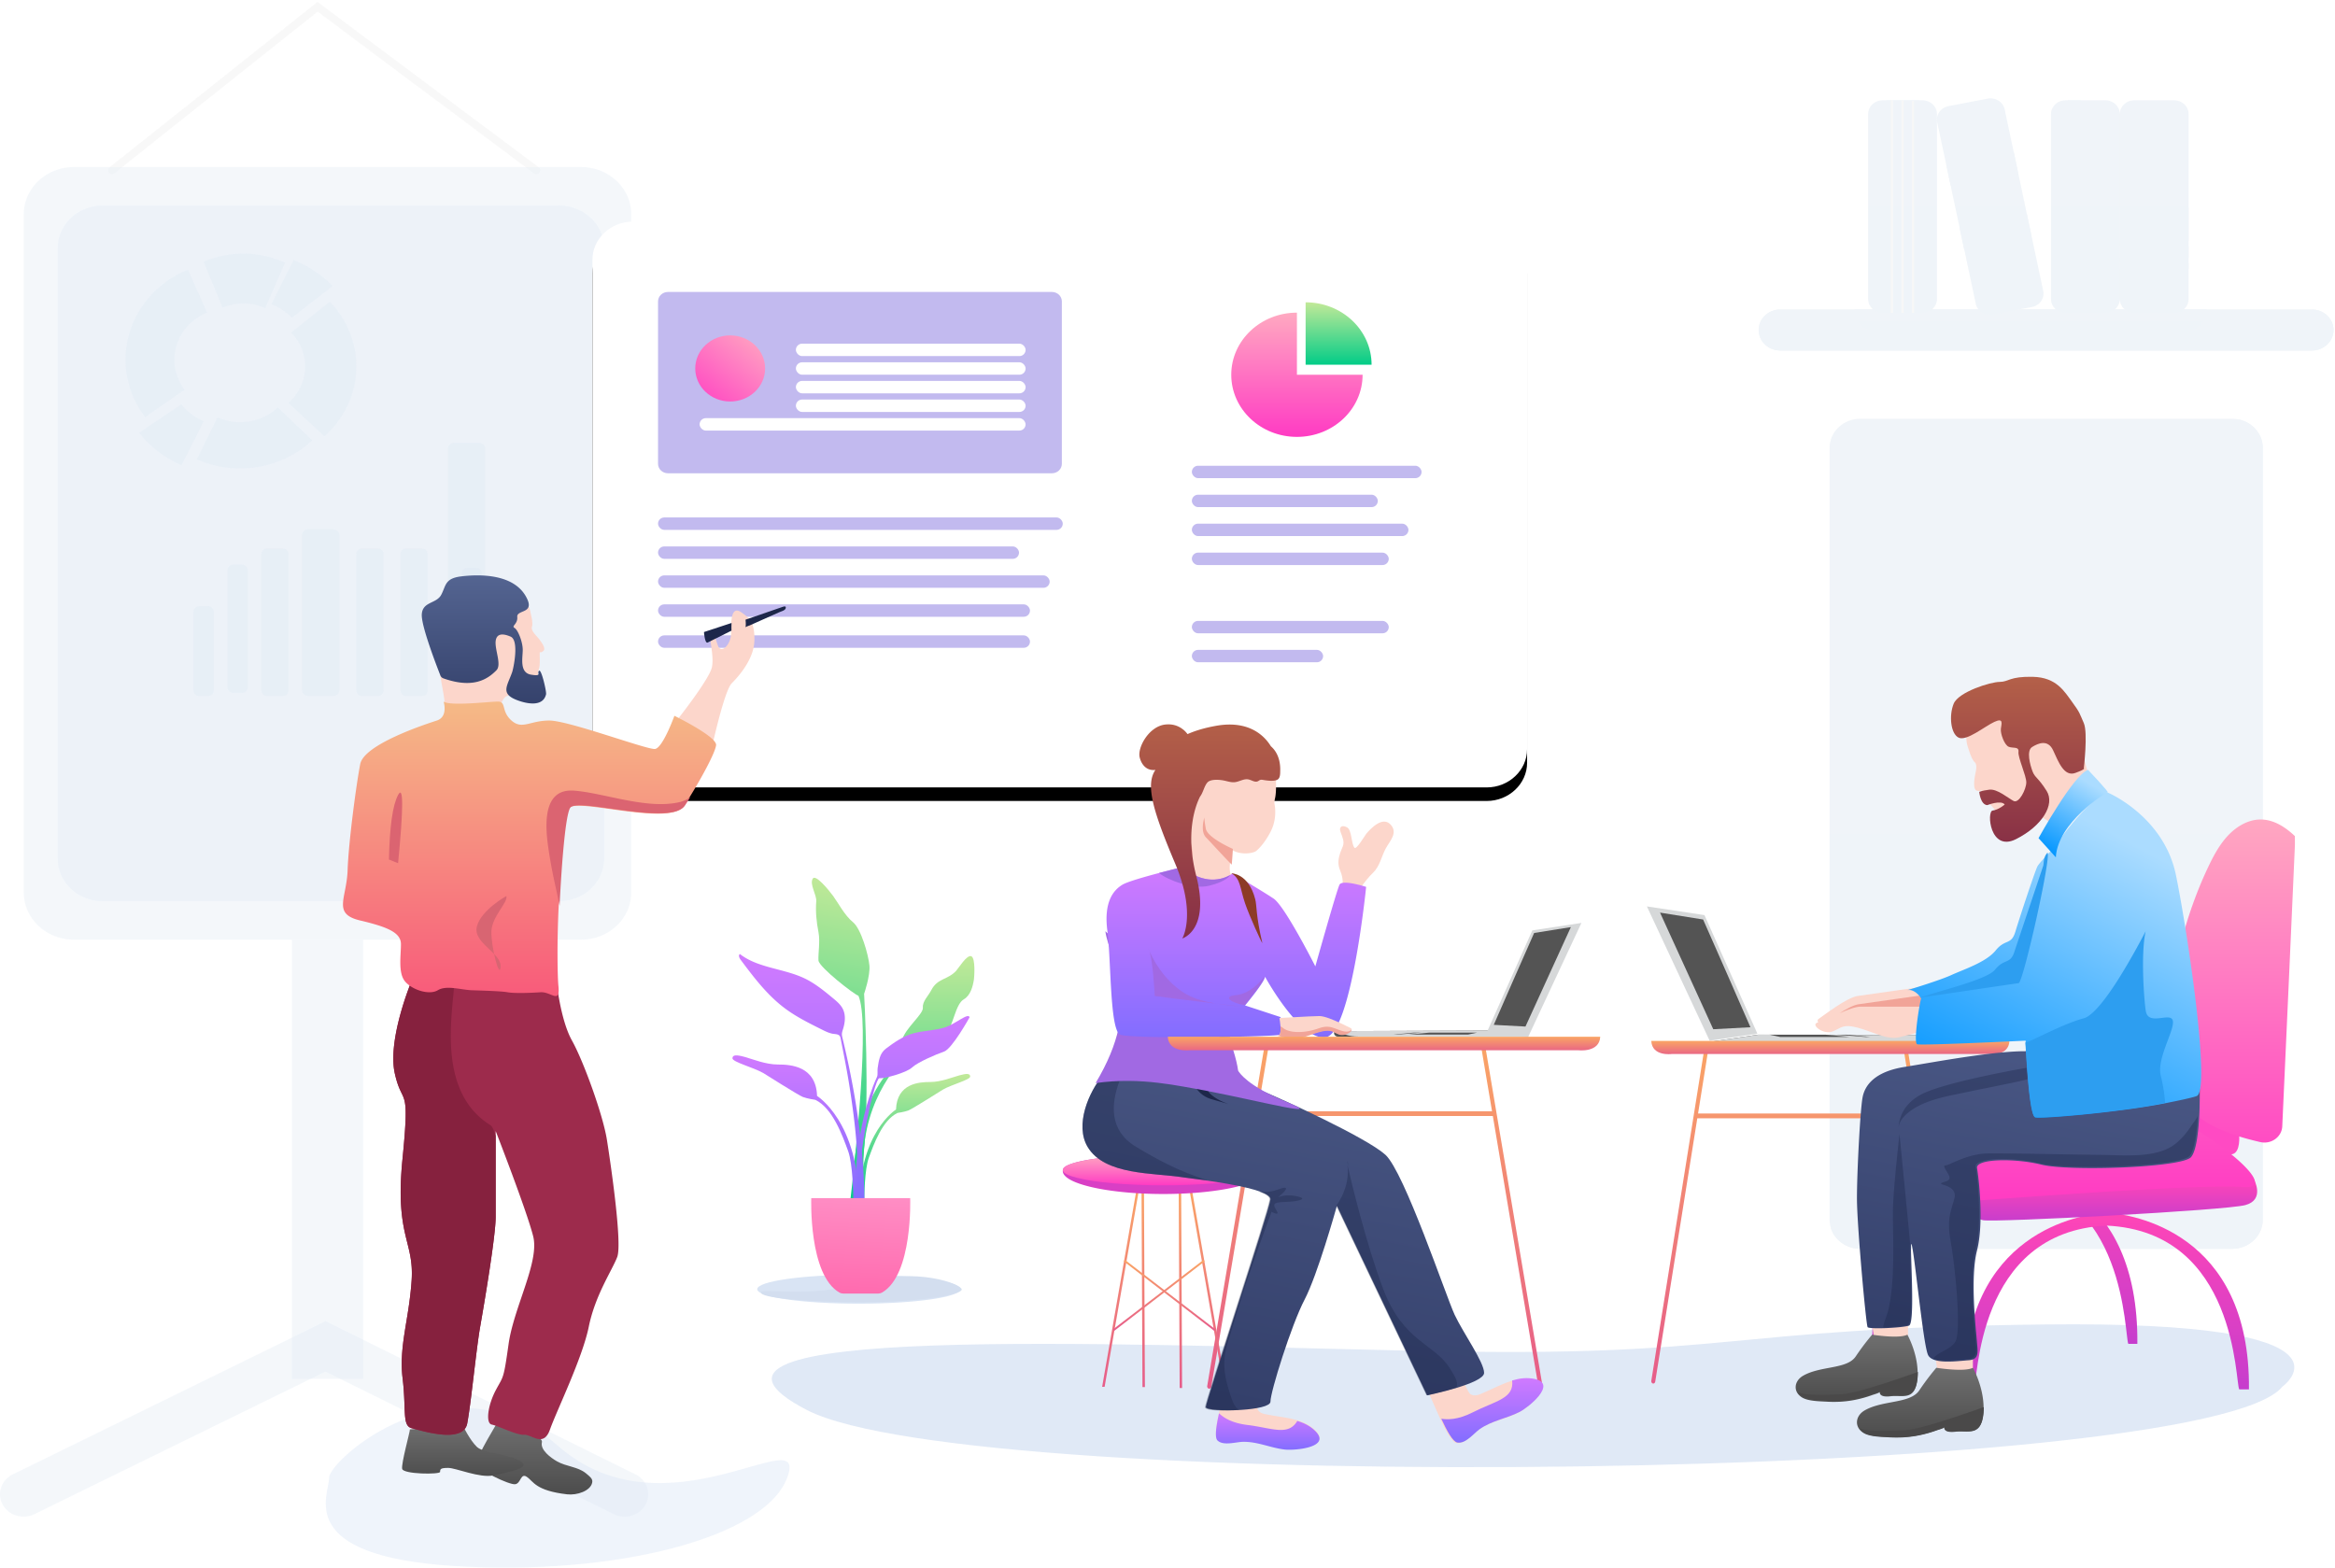 <?xml version="1.0" encoding="UTF-8"?> <svg xmlns="http://www.w3.org/2000/svg" xmlns:xlink="http://www.w3.org/1999/xlink" width="688" height="462"><defs><linearGradient id="a" x1="50%" x2="50%" y2="100%"><stop stop-color="#CEDCEB" offset="0"></stop><stop stop-color="#CDDCEB" offset="1"></stop></linearGradient><linearGradient id="d" x1="50%" x2="50%" y2="100%"><stop stop-color="#FFA9C1" offset="0"></stop><stop stop-color="#FF3BC3" offset="1"></stop></linearGradient><linearGradient id="e" x1="50%" x2="50%" y2="100%"><stop stop-color="#C2E998" offset="0"></stop><stop stop-color="#02CC87" offset="1"></stop></linearGradient><linearGradient id="f" x1="100%" x2="0%" y2="116.95%"><stop stop-color="#FFA9C1" offset="0"></stop><stop stop-color="#FF3BC3" offset="1"></stop></linearGradient><linearGradient id="g" x1="50%" x2="50%" y2="100%"><stop stop-color="#FAA565" offset="0"></stop><stop stop-color="#E65C8A" offset="1"></stop></linearGradient><linearGradient id="h" x1="50%" x2="50%" y1="100%" y2="0%"><stop stop-color="#C63DCD" offset="0"></stop><stop stop-color="#FF45B7" offset="1"></stop></linearGradient><linearGradient id="i" x1="50%" x2="50%" y1="3.098%" y2="100%"><stop stop-color="#6E6E6E" offset="0"></stop><stop stop-color="#4C4C4C" offset="1"></stop></linearGradient><linearGradient id="j" x1="96.396%" x2="50%" y1="-118.5%" y2="100%"><stop stop-color="#6474A4" offset="0"></stop><stop stop-color="#34406B" offset="1"></stop></linearGradient><linearGradient id="k" x1="50%" x2="50%" y1="-15.553%" y2="100%"><stop stop-color="#BB6849" offset="0"></stop><stop stop-color="#862E46" offset="1"></stop></linearGradient><linearGradient id="l" x1="67.243%" x2="25.49%" y1="13.242%" y2="100%"><stop stop-color="#ABDCFF" offset="0"></stop><stop stop-color="#0396FF" offset="1"></stop></linearGradient><linearGradient id="m" x1="50%" x2="50%" y2="100%"><stop stop-color="#D17AFF" offset="0"></stop><stop stop-color="#816DFF" offset="1"></stop></linearGradient><linearGradient id="n" x1="66.968%" x2="50%" y1="-200.29%" y2="100%"><stop stop-color="#FFD1EE" offset="0"></stop><stop stop-color="#FF6BAF" offset="1"></stop></linearGradient><linearGradient id="o" x1="50%" x2="50%" y2="100%"><stop stop-color="#F5BA86" offset="0"></stop><stop stop-color="#F8587A" offset="1"></stop></linearGradient><linearGradient id="p" x1="50%" x2="50%" y1="-46.45%" y2="100%"><stop stop-color="#6476A4" offset="0"></stop><stop stop-color="#34416B" offset="1"></stop></linearGradient><filter id="b" x="-11.6%" y="-16.8%" width="123.2%" height="138.4%"><feOffset dy="4" in="SourceAlpha" result="shadowOffsetOuter1"></feOffset><feGaussianBlur in="shadowOffsetOuter1" result="shadowBlurOuter1" stdDeviation="10"></feGaussianBlur><feColorMatrix in="shadowBlurOuter1" values="0 0 0 0 0 0 0 0 0 0 0 0 0 0 0 0 0 0 0.07 0"></feColorMatrix></filter><path id="c" d="M342.86 166.73H91.28c-6.55 0-11.91-5.07-11.91-11.267v-144.2c0-6.197 5.36-11.267 11.91-11.267h251.58c6.55 0 11.91 5.07 11.91 11.267v144.2c0 6.197-5.36 11.267-11.91 11.267"></path></defs><g fill="none" fill-rule="evenodd"><g opacity=".682"><path opacity=".313" stroke="#E3E3E3" stroke-linecap="round" stroke-width="2.305" d="M33 50.178L93.58 2 158 50.178"></path><path fill="url(#a)" opacity=".313" d="M86 404.32h21V274.9H86z" transform="translate(0 2)"></path><path d="M6.953 444.94c-2.518 0-4.947-1.306-6.18-3.58-1.757-3.24-.417-7.224 2.994-8.895l92.153-45.149 91.338 45.161c3.402 1.683 4.727 5.669 2.956 8.906-1.768 3.236-5.96 4.496-9.364 2.81l-84.959-42.005-85.763 42.017a7.192 7.192 0 01-3.175.735M171.25 274.9H21.75c-8.145 0-14.749-6.227-14.749-13.909V61.141c0-7.682 6.604-13.911 14.749-13.911h149.5c8.145 0 14.748 6.229 14.748 13.911v199.85c0 7.682-6.603 13.909-14.748 13.909" fill="url(#a)" opacity=".313" transform="translate(0 2)"></path><path d="M164.73 263.56H30.26c-7.326 0-13.265-5.607-13.265-12.526V71.094c0-6.917 5.939-12.524 13.265-12.524h134.47c7.326 0 13.265 5.607 13.265 12.524v179.94c0 6.919-5.939 12.526-13.265 12.526" fill="url(#a)" opacity=".313" transform="translate(0 2)"></path><path d="M105 105.97c0-7.292-2.951-13.958-7.805-19.061l-11.377 9.102c2.538 2.67 4.09 6.147 4.09 9.96 0 4.21-1.881 8.023-4.908 10.775l10.613 9.839c5.792-5.265 9.387-12.561 9.387-20.615M53.468 117.14L41 125.521c3.211 4.094 7.51 7.406 12.504 9.568L60 122.137c-2.61-1.13-4.854-2.857-6.532-4.997M86.012 91.633L98 82.273c-3.157-3.24-7.077-5.864-11.512-7.644L80 87.637a17.505 17.505 0 016.012 3.996M70.742 122.41c-2.38 0-4.628-.513-6.656-1.408L58 133.362a31.525 31.525 0 0012.742 2.67c8.28 0 15.791-3.164 21.258-8.273l-10.146-9.676c-2.856 2.672-6.783 4.327-11.112 4.327M71.713 87.391c2.287 0 4.457.51 6.42 1.408L84 75.42a29.455 29.455 0 00-12.287-2.68c-4.152 0-8.11.86-11.713 2.415l5.589 13.499a15.421 15.421 0 016.124-1.263M51.374 104.01c0-6.232 3.974-11.591 9.626-13.881l-5.59-12.67C44.601 81.839 37 92.091 37 104.01c0 6.312 2.14 12.152 5.75 16.904l11.64-8.073c-1.889-2.485-3.016-5.532-3.016-8.831M61.323 203.1h-2.646c-.926 0-1.677-.76-1.677-1.7v-23.05c0-.939.751-1.7 1.677-1.7h2.646c.927 0 1.677.761 1.677 1.7v23.05c0 .94-.75 1.7-1.677 1.7M151.32 203.1h-2.646c-.926 0-1.677-.795-1.677-1.777V185.04c0-.983.751-1.778 1.677-1.778h2.646c.927 0 1.677.795 1.677 1.778v16.283c0 .982-.75 1.777-1.677 1.777M71.323 202.16h-2.646A1.685 1.685 0 0167 200.467v-34.402c0-.934.751-1.692 1.677-1.692h2.646c.927 0 1.677.758 1.677 1.692v34.402c0 .936-.75 1.693-1.677 1.693M140.32 203.1h-2.646a1.685 1.685 0 01-1.677-1.693v-34.402c0-.934.751-1.692 1.677-1.692h2.646c.927 0 1.677.758 1.677 1.692v34.402c0 .936-.75 1.693-1.677 1.693M83.406 203.1h-4.811c-.88 0-1.595-.762-1.595-1.703V161.35c0-.941.715-1.704 1.595-1.704h4.811c.881 0 1.594.763 1.594 1.704v40.048c0 .941-.713 1.703-1.594 1.703M124.41 203.1h-4.812c-.88 0-1.594-.762-1.594-1.703V161.35c0-.941.714-1.704 1.594-1.704h4.812c.881 0 1.594.763 1.594 1.704v40.048c0 .941-.713 1.703-1.594 1.703M111.41 203.1h-4.812c-.88 0-1.594-.762-1.594-1.703V161.35c0-.941.714-1.704 1.594-1.704h4.812c.881 0 1.594.763 1.594 1.704v40.048c0 .941-.713 1.703-1.594 1.703M98.092 203.1h-7.184c-1.053 0-1.908-.772-1.908-1.726v-45.671c0-.953.855-1.726 1.908-1.726h7.184c1.055 0 1.908.773 1.908 1.726v45.67c0 .955-.853 1.727-1.908 1.727" fill="url(#a)" opacity=".313" transform="translate(0 2)"></path><path d="M141.09 202.16h-7.182c-1.053 0-1.908-.761-1.908-1.702V130.18c0-.942.855-1.704 1.908-1.704h7.182c1.055 0 1.91.762 1.91 1.704v70.278c0 .94-.855 1.702-1.91 1.702" fill="url(#a)" opacity=".313" transform="translate(0 2)"></path></g><g transform="translate(539.09 122.92)" fill="url(#a)" opacity=".313"><path d="M118.58 245.08H9.04c-4.994 0-9.04-3.821-9.04-8.533V9.017C0 4.305 4.046.483 9.04.483h109.54c4.992 0 9.04 3.822 9.04 8.534v227.53c0 4.712-4.048 8.533-9.04 8.533"></path><path d="M120.5.681a8.05 8.05 0 01.37 2.403v227.53c0 4.713-4.048 8.534-9.04 8.534H2.29c-.66 0-1.303-.07-1.922-.197 1.1 3.542 4.561 6.13 8.67 6.13h109.54c4.994 0 9.04-3.821 9.04-8.534V9.017c0-4.09-3.048-7.505-7.118-8.336"></path><path d="M108.26 56.445H19.399c-4.838 0-8.76-3.702-8.76-8.27V24.826c0-4.567 3.922-8.27 8.76-8.27h88.861c4.837 0 8.76 3.702 8.76 8.27v23.35c0 4.567-3.923 8.269-8.76 8.269M108.26 113.14H19.399c-4.838 0-8.76-3.702-8.76-8.27V81.521c0-4.567 3.922-8.27 8.76-8.27h88.861c4.837 0 8.76 3.703 8.76 8.27v23.35c0 4.567-3.923 8.269-8.76 8.269M108.26 169.83H19.399c-4.838 0-8.76-3.702-8.76-8.27v-23.349c0-4.567 3.922-8.27 8.76-8.27h88.861c4.837 0 8.76 3.703 8.76 8.27v23.35c0 4.567-3.923 8.269-8.76 8.269M108.26 226.53H19.399c-4.838 0-8.76-3.702-8.76-8.27v-23.35c0-4.566 3.922-8.268 8.76-8.268h88.861c4.837 0 8.76 3.702 8.76 8.268v23.35c0 4.568-3.923 8.27-8.76 8.27"></path><path d="M109.13 16.599a7.88 7.88 0 011.173 4.121v23.347c0 4.568-3.923 8.271-8.76 8.271H12.682c-.293 0-.582-.015-.869-.042 1.514 2.478 4.341 4.15 7.589 4.15h88.86c4.838 0 8.76-3.704 8.76-8.271V24.828c0-4.291-3.46-7.817-7.891-8.229M109.13 73.293a7.88 7.88 0 011.173 4.121v23.347c0 4.568-3.923 8.271-8.76 8.271H12.682c-.293 0-.582-.015-.869-.042 1.514 2.478 4.341 4.15 7.589 4.15h88.86c4.838 0 8.76-3.704 8.76-8.271V81.522c0-4.291-3.46-7.817-7.891-8.229M109.13 129.99a7.876 7.876 0 011.173 4.121v23.347c0 4.568-3.923 8.271-8.76 8.271H12.682c-.293 0-.582-.015-.869-.042 1.514 2.478 4.341 4.15 7.589 4.15h88.86c4.838 0 8.76-3.704 8.76-8.271v-23.347c0-4.291-3.46-7.817-7.891-8.229M109.13 186.68a7.878 7.878 0 011.172 4.121v23.35c0 4.567-3.922 8.27-8.76 8.27H12.68c-.291 0-.581-.015-.867-.042 1.513 2.477 4.341 4.15 7.587 4.15h88.861c4.837 0 8.76-3.704 8.76-8.271v-23.35c0-4.289-3.462-7.816-7.891-8.228"></path><path d="M97.15 47.545H24.993c-4.205 0-7.615-3.219-7.615-7.188v-11.98c0-3.97 3.41-7.188 7.615-7.188H97.15c4.205 0 7.615 3.219 7.615 7.188v11.98c0 3.97-3.41 7.188-7.615 7.188M97.15 104.14H24.993c-4.205 0-7.615-3.219-7.615-7.188v-11.98c0-3.97 3.41-7.188 7.615-7.188H97.15c4.205 0 7.615 3.217 7.615 7.188v11.98c0 3.97-3.41 7.188-7.615 7.188M97.15 160.73H24.993c-4.205 0-7.615-3.219-7.615-7.188v-11.98c0-3.97 3.41-7.188 7.615-7.188H97.15c4.205 0 7.615 3.219 7.615 7.188v11.98c0 3.97-3.41 7.188-7.615 7.188M97.15 217.32H24.993c-4.205 0-7.615-3.219-7.615-7.188v-11.98c0-3.97 3.41-7.188 7.615-7.188H97.15c4.205 0 7.615 3.219 7.615 7.188v11.98c0 3.97-3.41 7.188-7.615 7.188"></path><path d="M70.546 36.501c0-3.504-3.008-6.342-6.72-6.342-3.71 0-6.72 2.838-6.72 6.342s3.01 6.343 6.72 6.343c3.712 0 6.72-2.84 6.72-6.343M70.531 93.195c0-3.504-3.008-6.343-6.72-6.343-3.71 0-6.72 2.84-6.72 6.343 0 3.504 3.01 6.343 6.72 6.343 3.712 0 6.72-2.84 6.72-6.343M70.516 149.89c0-3.504-3.008-6.343-6.72-6.343-3.71 0-6.72 2.84-6.72 6.343 0 3.504 3.01 6.343 6.72 6.343 3.712 0 6.72-2.84 6.72-6.343M70.502 206.58c0-3.504-3.008-6.343-6.72-6.343-3.71 0-6.72 2.84-6.72 6.343 0 3.504 3.01 6.342 6.72 6.342 3.712 0 6.72-2.838 6.72-6.342"></path><path d="M66.594 30.734c.805 1.046 1.294 2.322 1.294 3.713 0 3.504-3.01 6.344-6.72 6.344-.99 0-1.92-.215-2.767-.577 1.22 1.587 3.19 2.63 5.426 2.63 3.711 0 6.72-2.84 6.72-6.343 0-2.57-1.627-4.769-3.953-5.767M66.579 87.428c.805 1.046 1.294 2.32 1.294 3.713 0 3.504-3.01 6.344-6.72 6.344-.99 0-1.92-.215-2.767-.577 1.22 1.587 3.19 2.63 5.426 2.63 3.711 0 6.72-2.84 6.72-6.343 0-2.569-1.627-4.769-3.953-5.767M66.564 144.12c.805 1.046 1.294 2.32 1.294 3.713 0 3.504-3.01 6.344-6.72 6.344-.99 0-1.922-.215-2.767-.577 1.22 1.587 3.19 2.63 5.426 2.63 3.711 0 6.72-2.84 6.72-6.343 0-2.57-1.627-4.769-3.953-5.767M66.549 200.82c.805 1.047 1.294 2.322 1.294 3.715 0 3.502-3.01 6.342-6.72 6.342-.99 0-1.92-.214-2.767-.577 1.22 1.588 3.19 2.63 5.426 2.63 3.711 0 6.72-2.84 6.72-6.342 0-2.57-1.627-4.77-3.953-5.768"></path></g><g transform="translate(95.186 65.305)"><use fill="#000" filter="url(#b)" xlink:href="#c"></use><use fill="#FFF" xlink:href="#c"></use><path d="M306.3 45.131c0 10.11-8.663 18.306-19.35 18.306s-19.35-8.196-19.35-18.306c0-10.11 8.663-18.306 19.35-18.306v18.306h19.35z" fill="url(#d)"></path><path d="M289.51 23.777c10.734 0 19.436 8.232 19.436 18.387H289.51V23.777z" fill="url(#e)"></path><path d="M214.75 74.161H101.64c-1.621 0-2.936-1.243-2.936-2.777V23.506c0-1.534 1.315-2.778 2.936-2.778h113.11c1.621 0 2.936 1.244 2.936 2.778v47.878c0 1.534-1.315 2.777-2.936 2.777" fill="#C2BAEF"></path><path d="M119.96 53.008c-5.685 0-10.294-4.36-10.294-9.738s4.609-9.739 10.294-9.739c5.686 0 10.294 4.36 10.294 9.739s-4.609 9.738-10.294 9.738z" fill="url(#f)"></path><rect x="139.32" y="35.97" width="67.685" height="3.658" rx="1.829" fill="#fff"></rect><rect x="255.99" y="71.94" width="67.685" height="3.658" rx="1.829" fill="#C2BAEF"></rect><rect x="98.705" y="87.181" width="119.25" height="3.658" rx="1.829" fill="#C2BAEF"></rect><rect x="255.99" y="80.475" width="54.793" height="3.658" rx="1.829" fill="#C2BAEF"></rect><rect x="98.705" y="95.717" width="106.36" height="3.658" rx="1.829" fill="#C2BAEF"></rect><rect x="255.99" y="89.01" width="63.817" height="3.658" rx="1.829" fill="#C2BAEF"></rect><rect x="98.705" y="104.25" width="115.39" height="3.658" rx="1.829" fill="#C2BAEF"></rect><rect x="255.99" y="97.546" width="58.016" height="3.658" rx="1.829" fill="#C2BAEF"></rect><rect x="98.705" y="112.79" width="109.59" height="3.658" rx="1.829" fill="#C2BAEF"></rect><rect x="98.705" y="121.93" width="109.59" height="3.658" rx="1.829" fill="#C2BAEF"></rect><rect x="255.99" y="117.66" width="58.016" height="3.658" rx="1.829" fill="#C2BAEF"></rect><rect x="255.99" y="126.2" width="38.677" height="3.658" rx="1.829" fill="#C2BAEF"></rect><rect x="139.32" y="41.457" width="67.685" height="3.658" rx="1.829" fill="#fff"></rect><rect x="139.32" y="46.944" width="67.685" height="3.658" rx="1.829" fill="#fff"></rect><rect x="139.32" y="52.431" width="67.685" height="3.658" rx="1.829" fill="#fff"></rect><rect x="110.95" y="57.918" width="96.048" height="3.658" rx="1.829" fill="#fff"></rect><path d="M206.52 103.03l.02 2.257" fill="#FCD6CB"></path><path d="M577.3 343.32s27.313-19.441-69.977-18.329c-97.291 1.112-90.382 9.822-183.65 7.804-93.273-2.018-230.33-8.036-181.07 17.422 49.26 25.458 412.13 21.124 434.7-6.897" fill="#D9E4F4" opacity=".812"></path><path d="M407.08 243.22c.06-.373.365-.623.688-.56.317.073.525.445.465.827l-3.09 19.338h63.198c.18 0 .34.101.448.256l-3.13-19.594c-.06-.382.148-.754.478-.83.319-.06.615.186.675.564l15.708 98.337c.061.382-.148.753-.464.827a.473.473 0 01-.112.013c-.281 0-.524-.241-.577-.574l-12.47-78.071c-.078.282-.296.488-.556.488h-63.423l-12.393 77.584c-.053.332-.296.573-.576.573a.473.473 0 01-.112-.013c-.317-.073-.526-.445-.465-.828l15.708-98.336z" fill="url(#g)"></path><path d="M520 162.27s-2.578-8.203-2.578-12.195c0-2.893-2.697-5.891-4.835-7.672-4.046-3.37-9.426-4.57-14.701-3.768-3.208.488-7.69 1.469-9.695 4.058-2.557 3.306-5 7.86-3.581 12.038.473 1.393.897 3.121 1.818 4.336.11.144.293.271.389.41.778 1.118-.104 3.306-.209 4.551-.065.778-.472 3.358.697 3.674 1.64.443.938-.776 1.64.444.595 1.03 1.14 2.089 1.82 3.073.675.977 1.768 1.611 2.154 2.74.467 1.37.057 6.212 2.706 5.826 3.047-.443 7.383-6.43 11.016-4.212 3.633 2.217 4.102 3.769 4.102 3.769L520 162.27z" fill="#FCD6CB"></path><path d="M475.92 239.79v.691c0 .661-.567 1.198-1.266 1.198h-65.887l14.11-2.087 53.042.198z" fill="#545454"></path><path fill="#D6D8D9" d="M422.62 239.29l-15.59-34.93-16.96-2.56 18.48 39.57z"></path><path d="M406.63 205.66c.493.99 13.946 31.743 13.946 31.743l-10.954.585-15.685-34.362 12.694 2.033z" fill="#545454"></path><path d="M422.91 239.6l53.043.198-4.055 1.25c-1.376.423-2.813.639-4.26.639h-58.87l14.142-2.087z" fill="#D6D8D9"></path><path fill="#545454" d="M429.36 240.28h20.54l-7.17-.68h-16.56zM454.52 240.28h1.44l-7.1-.68h-2.71z"></path><path d="M426.35 241.43h-34.991c.214 4.633 5.984 3.861 5.984 3.861h93.561s5.77.772 5.984-3.861H426.35z" fill="url(#g)"></path><path d="M564.58 269.19s.465 5.054-1.988 5.615c-2.453.561-11.7-1.575-11.36-5.615.34-4.04.235-7.792 3.75-8.236 3.516-.443 9.634 6.97 9.634 6.97" fill="#FF4AC3"></path><path d="M495.04 278.67v-.057s.17.003.485.022c.313-.02.484-.022.484-.022v.057c6.106.502 39.003 5.375 38.571 52.036h-2.657c-1.149-1.775-.451-46.485-36.398-48.258-35.947 1.773-35.25 46.483-36.398 48.258h-2.658c-.432-46.661 32.466-51.534 38.571-52.036" fill="url(#h)"></path><path d="M524.98 292.08v-.057s.184.003.52.022c.338-.019.521-.022.521-.022v.057c6.559.503 41.9 5.375 41.435 52.036h-2.854c-1.234-1.775-.485-46.485-39.101-48.258-38.616 1.772-37.867 46.483-39.101 48.258h-2.855c-.465-46.661 34.877-51.534 41.435-52.036" fill="url(#h)"></path><path d="M568.95 282.27s3.314 5.952-2.545 7.537-73.44 5.133-77.266 4.468c-3.826-.665-8.174-7.286-8.173-7.313.001-.027 86.61-4.692 86.61-4.692h1.374z" fill="url(#h)"></path><path d="M581 183.75a54863.503 54863.503 0 01-3.727 82.864c-.143 3.137-3.284 5.373-6.508 4.626-8.824-2.044-17.516-5.111-22.753-11.904-6.174-8.009-5.693-18.882-4.232-28.697 2.107-14.147 5.73-28.179 12.016-41.169 2.256-4.66 5.096-9.42 9.833-11.907 5.92-3.108 11.115-.517 15.37 3.52M478.38 289.16s73.219-5.776 87.321-4.678c14.102 1.1-17.687-22.423-32.928-25.719-15.241-3.296-71.453-4.395-68.448 1.465 3.005 5.86 3.672 26.368 14.056 28.932" fill="url(#d)"></path><path d="M470.63 225.57l-18.426 2.617c-3.303.47-10.099 5.803-11.546 6.767-1.447.963 2.647 3.24 5.085 1.801 2.438-1.439 2.603-2.64 7.131-2.105 4.529.534 9.092 2.408 12.438 1.092 3.346-1.316 6.505-2.69 6.505-2.69l-1.03-6.495" fill="#FCD6CB"></path><path d="M471.2 231.06h-18.633c-3.34 0-10.898 4.32-12.48 5.07-1.582.75 2.11 3.577 4.746 2.496 2.637-1.08 2.988-2.245 7.383-1.08 4.394 1.163 8.613 3.658 12.129 2.826 3.516-.831 6.855-1.746 6.855-1.746v-6.568" fill="#FCD6CB"></path><path d="M446.8 233.3c2.32-1.058 4.739-1.966 6.271-1.966h18.334l-.372-2.338-.155-.984c-.524.073-15.124 2.148-18.425 2.617-1.459.206-3.597 1.36-5.653 2.671" fill="#F1A498"></path><path d="M467 323.21v5.66c0 .32-8.24 4.377-8.917 4.484-.677.106-1.253-5.48-1.253-5.48l-1.004-6.586L467 323.21z" fill="#FCD6CB"></path><path d="M466.82 328s3.612 6.406 2.935 13.026-4.29 4.698-7.901 5.125c-3.61.427-3.16-1.28-3.16-1.28-.08.303-1.896.797-2.163.895a34.533 34.533 0 01-5.816 1.567c-2.51.446-5.082.56-7.63.412-2.077-.12-5.455-.135-7.243-1.206-2.83-1.693-2.4-4.913.25-6.439 5.192-2.99 12.93-1.85 15.508-5.694 2.579-3.844 4.836-6.406 4.836-6.406s7.901 1.28 10.384 0" fill="url(#i)"></path><path d="M486.12 333.04v5.876c0 .332-8.555 4.545-9.258 4.656-.703.11-1.3-5.69-1.3-5.69l-1.043-6.838 11.6 1.996z" fill="#FCD6CB"></path><path d="M451.96 287.89c0 7.762 2.672 37.226 3.14 37.891.217.31 2.411.379 4.907.3 2.876-.094 6.152-.386 7.28-.743.412-.129.658-1.25.799-2.946.021-.246.039-.506.053-.775.372-6.412-.457-18.96-.205-20.234.04-.197.103-.13.197.256.936 3.768 3.375 29.463 4.782 32.347.355.728 1.086 1.203 2.032 1.5 2.794.874 7.467.216 9.92.05 3.28-.22 2.672-2.535 2.437-5.638a102.84 102.84 0 00-.092-1.037c-.418-4.543-1.754-17.74.04-25.316.028-.124.056-.24.084-.356 2.095-8.202.485-21.505.014-24.272-.468-2.767 11.017-3 19.043-1.005 8.026 1.996 41.192.889 43.987-2.215 1.547-1.719 2.176-7.316 2.43-11.966.203-3.748.167-8.453.167-8.453s-.003 1.572-1.41.907c-1.405-.665-37.967-10.42-46.64-11.53-8.67-1.108-30.466 3.106-38.903 4.436-8.438 1.33-11.721 5.099-12.424 9.09-.703 3.99-1.638 21.95-1.638 29.709" fill="url(#j)"></path><path d="M518.8 161.08s1.248-10.476 0-13.303c-1.249-2.827-1.07-2.993-3.389-6.153-2.318-3.16-4.636-7.317-11.593-7.483-6.954-.166-7.133 1.497-9.808 1.497s-12.126 2.937-13.552 6.43c-1.427 3.492-.885 8.82 1.434 9.984 2.318 1.164 7.656-3.277 10.51-4.608 2.853-1.33 2.143.5 1.965 1.996-.178 1.496 1.07 4.822 2.318 5.321 1.249.499 3.055-.166 2.865 1.497s2.307 6.984 2.307 8.98c0 1.995-2.14 6.318-3.745 5.487-1.605-.831-4.81-3.623-7.134-3.326-2.313.296-2.988.658-2.988.658s.349 3.784 2.37 3.895c0 0 4.066-1.615 5.136-.174 0 0-1.783 1.552-3.566 1.774-1.784.221-.833 12.306 6.895 8.425 7.728-3.88 11.533-10.199 9.036-14.19-2.497-3.99-3.448-3.88-4.16-5.764-.714-1.885-1.903-6.098-.12-7.206 1.783-1.11 4.637-2.328 6.183.997 1.545 3.326 3.21 7.872 6.539 6.652 3.33-1.22 2.497-1.386 2.497-1.386" fill="url(#k)"></path><path d="M537.05 208.84c1.04-1.999 1.68-3.296 1.723-3.385-.78.422-1.336 1.656-1.723 3.385" fill="#5960A3"></path><path d="M466.78 226.49c1.512-.456 9.731-2.967 13.011-4.473 3.62-1.663 10.241-3.768 13.053-7.26 2.812-3.492 4.57-1.424 5.8-5.535 1.22-4.07 5.713-17.646 6.483-19.2l.021-.043c.327-.618 1.755-2.195 3.193-3.708.767-.81 1.535-1.6 2.14-2.215 3.331-5.558 13.294-16.913 15.623-15.694 0 0 16.348 6.984 19.863 24.279 3.516 17.294 10.316 63.37 6.097 65.033-1.114.439-4.844 1.26-9.766 2.218-13.735 2.674-36.52 4.575-37.815 4.087-1.757-.666-2.636-19.123-2.812-21.618a31.946 31.946 0 01-.016-1.002c-5.6.268-30.913 1.451-31.954 1.058-.883-.336-.032-7.18.64-10.989.217-1.237.414-2.155.53-2.428-.113-.532-2.067-3.01-4.092-2.51" fill="url(#l)"></path><path d="M520.05 161.56s6.328 6.652 5.8 6.652c-.527 0-14.765 8.813-15.292 19.123l-5.097-5.654s10.37-18.791 14.589-20.121" fill="url(#l)"></path><path d="M502.35 253.01c.464 5.268 1.146 10.513 2.067 10.862 1.294.489 24.588-1.372 38.32-4.185-.077-2.239-.735-6.038-1.23-7.844-1.406-5.099 4.218-13.745 3.515-16.406-.703-2.661-7.267 1.772-7.97-2.884-.555-3.671-1.472-16.988-.027-23.437-3.84 7.364-13.131 24.272-18.253 25.655-6.56 1.773-15.936 7.094-17.107 7.094a.163.163 0 00-.07.02c0 .16.003.283.01.369.063.905.221 3.918.478 7.417l.267 3.339zM498.42 214.93c-1.23 4.11-2.988 2.042-5.8 5.534-2.503 3.107-18.235 6.635-21.97 8.212 8.012-1.184 28.16-4.171 28.948-4.267 1.332-.167 9.593-36.86 8.521-38.463-1.438 1.513-1.003 3.422-1.33 4.04" fill="#2D9EF0"></path><path d="M474.52 335.13c2.795.874 7.467.216 9.92.05 3.28-.22 2.673-2.534 2.437-5.637-.021-.263-.053-.613-.092-1.038-.418-4.543-1.754-17.74.04-25.316l.084-.356c2.095-8.202.485-21.505.014-24.272-.468-2.767 11.017-3 19.043-1.004 8.026 1.995 41.192.888 43.987-2.215 1.547-1.72 2.176-7.317 2.43-11.966-.04.715-1.41 2.301-1.804 2.92a23.693 23.693 0 01-4.339 5.092c-5.449 4.809-15.39 3.695-22.306 3.628-11.007-.103-21.997-.436-32.99-.436-6.504 0-11.693 3.54-12.923 3.54-1.23 0 1.23 2.493 1.23 3.657 0 1.165-2.2 1.165-2.506 1.663-.306.5 4.968.666 3.913 4.49-1.055 3.825-2.285 5.987-1.055 12.805 1.231 6.817 3.164 25.729 1.406 29.22-1.233 2.454-5.98 3.429-6.489 5.175M459.69 325.88c2.876-.093 6.152-.385 7.28-.742.412-.13.658-1.25.799-2.946-.032-.363-.025-.642.052-.775.373-6.412-.457-18.96-.204-20.234-1.04-11.637-3.11-31.824-3.11-32.324 0 0-1.759 15.133-1.934 21.95s1.054 23.945-2.11 32.26c-.443 1.164-.689 2.088-.773 2.81M464.2 267.36c-.007-1.966 1.437-3.673 3.032-4.933 5.036-3.977 12.588-4.874 18.802-6.272 1.14-.257 16.199-3.206 16.176-3.466a272.108 272.108 0 01-.267-3.34c-6.377 1.141-21.944 4.098-29.296 7.051-5.03 2.023-8.308 5.765-8.448 10.96" fill="#1D274A" opacity=".374"></path><path d="M452.53 355.67c.327.495.805.951 1.441 1.33 1.857 1.111 5.361 1.128 7.52 1.254 2.644.153 5.316.033 7.921-.429a35.838 35.838 0 006.04-1.626c.274-.103 2.161-.616 2.242-.931 0 .003-.467 1.772 3.284 1.33 3.748-.443 7.499 1.553 8.202-5.321.063-.62.091-1.234.087-1.84-.028-6.172-3.135-11.683-3.135-11.683-2.577 1.33-10.78 0-10.78 0s-2.344 2.661-5.023 6.652c-2.675 3.991-10.709 2.807-16.1 5.91-2.155 1.24-2.893 3.562-1.699 5.354" fill="url(#i)"></path><path d="M452.6 355.57c.327.495.805.951 1.441 1.33 1.857 1.111 5.362 1.128 7.52 1.254 2.644.153 5.316.033 7.921-.429a35.838 35.838 0 006.04-1.626c.274-.103 2.162-.616 2.243-.931 0 .003-.468 1.772 3.283 1.33 3.748-.443 7.499 1.553 8.202-5.321.063-.62.091-1.234.088-1.84-3.294 1.194-18.608 6.665-23.512 6.865-4.694.19-10.406.459-13.226-.632M434.55 344.97c.315.477.775.915 1.388 1.28 1.787 1.07 5.16 1.086 7.239 1.208 2.545.147 5.117.032 7.625-.413a34.504 34.504 0 005.815-1.566c.263-.1 2.081-.592 2.159-.896 0 .003-.45 1.706 3.16 1.28 3.608-.426 7.22 1.495 7.896-5.122.061-.596.088-1.189.085-1.771-3.17 1.15-17.914 6.416-22.635 6.608-4.518.183-10.018.442-12.732-.608" fill="#4A4949"></path><path d="M127.93 314.6c0 2.353 13.392 4.26 29.912 4.26s29.912-1.907 29.912-4.26c0-2.353-13.393-4.26-29.912-4.26-16.52 0-29.912 1.907-29.912 4.26" fill="#D9E4F4"></path><path d="M38.598 396.17c47.308 2.972 91.554-8.25 98.162-26.029s-35.644 18.493-67.485-9.334C37.434 332.98 1.79 364.986 1.79 370.141s-10.499 23.057 36.808 26.029z" fill="#D9E4F4" opacity=".421"></path><path d="M129 315.58c0 1.583 13.392 2.866 29.912 2.866s29.268-2.177 29.268-3.76c0-1.582-13.322-6.718-29.268-1.972-15.946 4.745-29.912 1.283-29.912 2.866h44.658" fill="#D3DEEF"></path><path transform="rotate(10 150.88 241.86)" d="M165.88 288.54l-2.398.022c-.997-17.067-3.688-54.912-8.237-61.438-.998.01-12.919-6.243-13.388-8.185-.468-1.942-.456-5.632-1.43-8.164-1.133-2.95-1.934-5.78-2.246-8.918-.185-1.868-2.876-4.563-2.168-6.372.585-1.495 5.111 2.39 6.807 3.999 1.696 1.609 4.372 5.105 7.068 6.569 2.696 1.464 6.19 8.743 7.002 11.714.812 2.971-.083 8.516-.083 8.516s7.146 30.407 8.1 47.19c.368 6.463.701 11.415.973 15.067" fill="url(#e)"></path><path d="M159.21 277.3l.097 13.157H156.2c-.573-10.842.324-33.291 15.775-45.238 0 0-2.26-.276-1.416-3.878.845-3.6 6.367-7.745 6.18-9.728-.175-1.84 1.611-3.442 2.476-5.139 1.813-3.556 4.814-2.995 7.32-5.69.666-.717 3.22-4.922 4.497-4.29 1.272.627.839 6.25.737 6.896-.315 2.013-1.006 4.646-2.98 5.788-2.573 1.487-3.144 8.246-5.145 9.598-2 1.351-9.43 6.894-11.002 7.029s-13.574 12.166-13.43 31.495" fill="url(#e)"></path><path d="M169.26 262.66c-4.508 2.192-7.013 9.3-8.453 13.21-1.228 3.333-1.363 11.443-1.377 13.763h-1.422c-.032-21.297 10.814-27.98 10.814-27.98.25-7.76 6.888-8.115 10.08-8.115 3.194 0 6.45-1.363 8.579-1.955 2.13-.593 3.194-.593 3.194.355s-5.473 2.368-7.952 3.791c-.313.18-9.08 5.746-10.238 6.19-1.159.445-3.225.741-3.225.741" fill="url(#e)"></path><path d="M124.27 246.16c2.43.676 6.144 2.23 9.788 2.23s11.216.406 11.502 9.26c0 0 12.405 7.643 12.338 32.013h-1.623c-.012-2.523-.154-11.946-1.57-15.793-1.644-4.46-4.502-12.571-9.646-15.072 0 0-2.357-.338-3.679-.845-1.322-.507-11.325-6.858-11.681-7.063-2.83-1.624-9.073-3.244-9.073-4.325s1.214-1.082 3.643-.406" fill="url(#m)"></path><path d="M163.91 252.43c-1.401-.177-7.568 26.608-5.646 37.668h-1.52c-.102-3.724-.28-23.261 6.5-38.119.242-.532.065-1.86.159-2.475.318-2.095.56-4.377 2.426-5.783 2.435-1.833 5.137-3.74 8.172-4.542 3.096-.819 6.393-.777 9.437-1.798 2.953-.991 6.763-4.416 7.05-2.884 0 0-5.145 9.282-7.526 10.093-2.382.811-7.812 3.154-9.431 4.686-1.62 1.532-8.192 3.334-9.62 3.154" fill="url(#m)"></path><path d="M122.73 215.9a.746.746 0 01.086-.078c5.31 4.163 12.953 4.244 19.1 7.203 3.06 1.474 5.682 3.631 8.27 5.767 1.118.922 2.263 1.878 2.92 3.135.958 1.837.72 4.035.11 6-.15.487-.324.976-.336 1.483-.009.406.087.807.183 1.202 2.956 12.265 5.122 24.653 6.013 37.214.29 4.091.468 8.196.427 12.296h-2.45c1.25-11.612-.105-23.51-1.892-35.009-.748-4.81-1.709-9.586-2.647-14.366-.05-.258-.105-.525-.258-.745-.452-.648-1.53-.553-2.231-.703-1.178-.254-2.273-.823-3.332-1.352-3.587-1.791-7.195-3.596-10.397-5.952-5.346-3.935-9.343-9.244-13.257-14.476-.362-.483-.698-1.204-.31-1.62" fill="url(#m)"></path><path d="M143.85 287.76h29.148s.826 22.655-8.329 27.841c-.32.181-.687.275-1.06.275H153.238c-.373 0-.74-.094-1.06-.275-9.154-5.186-8.329-27.841-8.329-27.841" fill="url(#n)"></path><path d="M260.52 343.1l17.034-101.12c.062-.367.377-.613.708-.547.327.072.542.434.48.808l-3.426 20.334c.095-.239.304-.406.55-.406h68.571l-3.357-19.929c-.063-.373.152-.735.487-.809.323-.065.638.182.7.55l17.035 101.12c.062.372-.153.735-.478.806a.506.506 0 01-.116.013c-.289 0-.539-.235-.593-.56l-13.445-79.807h-68.805c-.326 0-.59-.294-.603-.662l-13.556 80.47c-.054.323-.304.559-.593.559a.506.506 0 01-.115-.013c-.326-.072-.541-.434-.479-.808" fill="url(#g)"></path><path d="M297.89 238.55v.59c0 .563.483 1.02 1.08 1.02h56.183l-12.032-1.78-45.231.17z" fill="#545454"></path><path fill="#D6D8D9" d="M343.02 238.64l13.29-29.78 14.46-2.19-15.76 33.75z"></path><path d="M356.84 209.63c-.42.845-11.892 27.069-11.892 27.069l9.341.5 13.376-29.303-10.825 1.734z" fill="#545454"></path><path d="M343.12 238.38l-45.232.17 3.458 1.064c1.173.361 2.399.545 3.632.545h50.2l-12.058-1.779z" fill="#D6D8D9"></path><path fill="#545454" d="M337.33 239.57h-17.52l6.12-.58h14.12zM316.52 239.57h-1.22l6.05-.58h2.31z"></path><path d="M229.56 343.36l10.063-57.756c.032-.184.213-.308.41-.278a.34.34 0 01.294.388l-10.044 57.646h-.723zM265.4 343.36l-10.044-57.646a.34.34 0 01.294-.388.356.356 0 01.41.278l10.063 57.756h-.723zM252.4 343.72l-.278-58.672c0-.186.158-.338.355-.339h.002c.196 0 .356.15.357.336l.278 58.675h-.714zM241.44 343.45l-.271-57.183a.348.348 0 01.355-.34h.002c.196 0 .356.151.357.337l.271 57.186h-.714z" fill="url(#g)"></path><path d="M217.96 279.78c0 1.354 1.746 2.617 4.751 3.673 3.781 1.334 9.557 2.342 16.36 2.807.235.02.475.036.718.048.357.024.718.043 1.083.063l.713.036a127.842 127.842 0 0010.652.055c.24-.007.479-.015.714-.028a88.58 88.58 0 002.12-.107c.238-.016.473-.028.708-.044 7.131-.468 13.162-1.532 16.99-2.942 2.816-1.036 4.44-2.255 4.44-3.561 0-.063-.004-.127-.009-.182a1.788 1.788 0 00-.264-.735c-.805-.91-3.386-1.735-7.193-2.386-5.423-.938-13.338-1.525-22.156-1.525-9.477 0-17.908.679-23.331 1.735-3.165.62-5.305 1.362-6.023 2.176a1.799 1.799 0 00-.265.734c-.003.056-.008.12-.008.183" fill="#D93FC5"></path><path d="M217.96 279.47c0 .04.004.088.008.128.147.81 1.696 1.564 4.285 2.21 5.196 1.307 14.597 2.18 25.333 2.18 10.69 0 20.062-.865 25.27-2.16 2.628-.654 4.198-1.417 4.344-2.23.005-.04.009-.088.009-.128 0-.206-.088-.409-.273-.607-.806-.91-3.387-1.735-7.194-2.387-5.422-.936-13.338-1.524-22.156-1.524-9.476 0-17.908.679-23.33 1.735-3.165.62-5.306 1.362-6.024 2.176-.184.198-.272.4-.272.607" fill="url(#d)"></path><path d="M233.08 326.82c.064 0 .13-.02.184-.062l26.322-20.22a.266.266 0 00.042-.388.303.303 0 00-.41-.04l-26.323 20.219a.267.267 0 00-.042.388.298.298 0 00.227.102" fill="url(#g)"></path><path d="M262.62 326.82c.085 0 .17-.035.227-.102a.267.267 0 00-.043-.389l-26.322-20.219a.303.303 0 00-.41.04.266.266 0 00.042.389l26.322 20.22c.054.042.12.062.184.062" fill="url(#g)"></path><path d="M248 173.96c-.076 1.123.55 2.335 1.431 3.543 1.603 2.205 4.044 4.377 4.583 5.916.84 2.384-1.366 7.017-1.366 7.017s1.019 4.764 3.957 6.154c.179.084.378.16.594.224 3.309.939 11.474-.834 10.318-4.127-.357-1.014-.418-2.085-.336-3.105.22-2.497.336-4.637.336-4.637 2.516 1.851 6.505 1.254 7.411.526.913-.723 2.592-2.513 4.198-5.555 1.61-3.046 1.47-5.826 1.39-7.08-.075-1.26-.408-1.191 0-2.98.409-1.786.36-6.16 0-6.42a38.633 38.633 0 00-1.081-4.127c-.431-1.356-.82-2.757-1.573-3.994-.855-1.403-1.897-1.887-3.572-2.05-5.116-.497-11.078-1.845-15.92.445-4.542 1.914-6.572 9.04-8.691 10.125-5.036 2.578-1.47 6.946-1.679 10.125" fill="#FCD6CB"></path><path d="M252.76 190.34s1.02 4.765 3.958 6.154c.18.084.378.159.596.223.075-.16.025-.362-.177-.608-2.518-3.1-1.821-2.922-1.07-9.41.735-6.388-6.194-9.053-6.522-9.29 1.603 2.203 4.042 4.375 4.583 5.915.84 2.382-1.368 7.016-1.368 7.016" fill="#F1A498"></path><path d="M299.45 190.58l.004.016c.055.166.118.337.189.508.16.377.29.735.395 1.072.676 2.184.31 3.605.227 4.621-.097 1.176 5.06.902 5.06.902l.32-1.263s.84-1.274 1.98-2.656c.521-.635 1.105-1.29 1.71-1.854.003-.004.003-.008.003-.008 2.057-1.946 2.493-4.824 3.778-7.19 1.179-2.177 3.722-4.63 1.401-7.084-2.312-2.438-5.69 1.032-7.122 2.732-.374.437-2.93 4.836-3.5 4.133-.957-1.175-.764-5.15-2.103-5.964-1.339-.813-2.58-.36-2.006 1.263.575 1.628 1.242 2.894.667 4.34-.386.976-1.167 2.533-1.263 4.303v.009c-.038.682.03 1.393.26 2.12M324.45 342.83c.814.686 2.733 5.676 4.786 10.091 1.667 3.598 3.428 6.814 4.755 7.024 2.482.392 4.81-2.716 6.547-3.948 3.567-2.525 7.924-3.118 11.786-5.088 2.635-1.34 11.184-8.27 4.465-9.708-2.314-.495-4.53-.2-6.675.453-2.778.84-5.437 2.282-8.047 3.398-1.263.541-2.57 1.255-3.922.527-.863-.467-2.738-5.39-2.842-5.39 0 0-12.334 1.4-10.854 2.641" fill="#FCD6CB"></path><path d="M329.48 352.77c1.667 3.598 3.428 6.814 4.755 7.024 2.482.392 4.811-2.716 6.548-3.948 3.567-2.526 7.923-3.118 11.786-5.088 2.634-1.34 11.184-8.27 4.464-9.708-2.314-.495-4.529-.2-6.675.453.667 5.353-4.943 6.002-11.683 9.423-4.292 2.18-7.385 2.151-9.196 1.844" fill="url(#m)"></path><path d="M263.56 359.02c1.717 1.625 5.385.428 7.478.383 4.295-.086 8.063 1.76 12.258 2.268 2.74.332 12.79-.477 9.733-4.68a5.666 5.666 0 00-.471-.563c-1.523-1.615-3.435-2.56-5.504-3.186-2.678-.819-5.618-1.098-8.325-1.611-1.313-.243-2.759-.378-3.386-1.67-.405-.823 1.051-5.679.965-5.733 0 0-10.498-5.45-10.075-3.69.234.967-1.222 5.9-2.235 10.45v.003c-.005.014-.005.023-.01.036-.818 3.695-1.336 7.129-.428 7.992" fill="#FCD6CB"></path><path d="M263.56 359.19c1.717 1.625 5.385.428 7.478.383 4.295-.086 8.063 1.76 12.258 2.268 2.74.332 12.79-.477 9.733-4.68a5.666 5.666 0 00-.471-.563c-1.523-1.615-3.435-2.56-5.504-3.186-2.654 4.55-7.435 2.079-14.751 1.183-4.658-.571-7.064-2.231-8.306-3.433-.005.013-.005.022-.01.036-.818 3.695-1.336 7.128-.428 7.992" fill="url(#m)"></path><path d="M225.28 272.67c5.061 8.481 19.553 7.583 28.284 8.993.76.123 3.492.445 6.908.933 3.694.528 8.18 1.255 11.827 2.14 1.38.334 2.64.691 3.694 1.068 2.014.719 3.273 1.517 3.151 2.37-.562 3.971-19.029 59.558-19.029 61.146 0 .845 5.394 1.167 10.438.842 4.432-.286 8.596-1.069 8.596-2.43-.005-2.911 6.148-22.596 10.068-30.092 3.794-7.258 9.162-26.363 9.493-27.551.005-.009.005-.016.005-.02.007-.029.012-.04.012-.04l.009.011 26.575 55.84s4.445-.909 8.759-2.227c4.07-1.243 8.029-2.85 8.029-4.391 0-3.177-6.157-11.736-8.676-17.117-2.518-5.384-14.828-42.13-20.427-47.18-5.594-5.055-31.057-16.7-36.37-18.816-5.318-2.12-8.89-3.97-9.343-15.882l-6.421-.374-7.442-.428-18.849-1.092s-.197 7.714-4.675 13.01c-4.424 5.23-8.42 14.914-4.617 21.286" fill="url(#j)"></path><path d="M261.79 258.61l5.013 1.427c-1.637-.56-3.975-1.58-5.591-3.224-1.578-1.608.437-10.002 2.417-16.783l-7.44-.429a6.08 6.08 0 00-.013.14c-.229 3.025-.208 7.874-.143 11.665.058 3.331 2.385 6.244 5.757 7.204" fill="#1D274A"></path><path d="M225.28 272.67c5.061 8.481 19.553 7.583 28.284 8.993.76.123 3.492.445 6.908.933-1.78-1.072-7.47-1.778-21.052-10.037-15.67-9.529 2.237-30.969 2.237-33.093 0 0-.163-.27-.436-.707l-6.648-.385s-.198 7.715-4.676 13.011c-4.423 5.23-8.419 14.913-4.616 21.285" fill="#1D274A" opacity=".373"></path><path d="M301.76 276.79l.365 1.604c-.13-.897-.31-1.461-.365-1.604" fill="#1D274A"></path><path d="M298.54 290.03l26.575 55.84s4.445-.91 8.759-2.228c.676-1.409-.037-2.906-1.993-5.931-4.617-7.147-13.64-7.663-19.516-23.187-4.927-13.023-9.267-31.045-10.538-36.516.331 2.31.306 6.836-3.287 12.022" fill="#1D274A" opacity=".373"></path><path d="M283.87 259.39c-11.35-4.63-13.886-8.541-14.25-9.207-.214-1.632-.69-3.636-1.451-6.097l-37.66-34.97c1.117 8.603 11.652 20.554-2.88 44.746 13.48-1.908 24.75.938 32.232 2.18.317.07.649.14 1.011.21 15.274 2.944 35.47 8.225 22.998 3.138" fill="#A169E3"></path><path d="M298.71 290.36v.012c.004-.008.004-.016.004-.02 0 .004-.004.004-.004.008" fill="#1D274A"></path><path d="M259.86 349.35c0 1.524 9.352.87 10.396.842-1.894-.262-2.83-4.242-3.28-5.613-1.024-3.121-1.686-6.52-1.335-9.794.363-3.39 1.66-6.608 2.604-9.875 2.968-10.264 6.538-20.382 10.217-30.435.056-.152 1.074-2.65.995-2.696.001.001 2.794 1.588 1.397-.528s-.281-2.251 3.077-2.382c3.357-.131 6.858-.925 2.66-1.72-4.197-.794-6.018 1.057-4.76 0 1.26-1.06 3.921-3.573-.696-1.854-1.964.73-3.852.759-5.397.54 2.014.719 3.274 1.517 3.152 2.37-.562 3.971-19.028 59.554-19.03 61.146" fill="#1D274A" opacity=".373"></path><path d="M231.1 209.01c1.116 8.605.697 29.251 3.776 30.572 3.079 1.325 46.445.662 47.286 0 .724-.572.195-4.02.037-4.936a.386.386 0 00-.268-.298l-10.263-3.365s.031-.042.093-.113c.741-.893 5.784-7.011 5.784-8.362 0 0 10.352 19 17.907 17.84 7.555-1.162 11.89-44.305 11.89-44.305s-6.992-2.253-7.833-.665c-.838 1.59-7.133 24.09-7.133 24.09s-5.265-10.42-9.23-16.303c-1.211-1.79-2.3-3.16-3.086-3.683-3.357-2.25-12.12-7.4-12.12-7.4s0 .003-.003.006a4.957 4.957 0 01-.66.449l-.226.126c-2.028 1.117-7.332 3.004-13.85-2.445 0 0-3.185.757-6.878 1.734-3.42.903-7.274 1.99-9.436 2.828 0 0 0 .003-.004.003-.566.218-1.012.416-1.31.595-2.658 1.591-5.596 5.033-4.473 13.632" fill="url(#m)"></path><path d="M271.11 231.38s-22.554-2.648-26.052-3.178c0 0-.56-11.878-1.959-14.21 0 0 2.714 7.774 9.771 12.754 4.325 3.052 10.28 3.93 18.24 4.634" fill="#A169E3"></path><path d="M271.54 230.89c.743-.893 5.783-7.012 5.783-8.362 0 0-3.567 5.03-8.444 5.428-3.941.321-1.221 2.37 2.661 2.934M246.32 191.95c2.526 2.085 9.968 4.936 14.752 3.757 5.214-1.283 6.178-3.04 6.217-3.182l-.014.01c-.034.025-.11.068-.227.126-2.029 1.117-7.332 3.004-13.85-2.445 0 0-3.185.757-6.878 1.734" fill="#A169E3"></path><path d="M281.13 239.73c.96.238 2.323.568 3.727.882 1.955.436 4.207-.445 6.589-1.251.781-.266 1.576-.52 2.38-.723 2.466-.62 3.208-.297 4.279.222.341.163.71.35 1.181.533 1.662.643 3.883-.691 3.785-1.43-.013-.127-.102-.234-.275-.313-.466-.207-1.63-.81-3.017-1.461-2.105-.985-4.722-2.08-6.21-2.08-1.28 0-4.824.186-8 .368-1.414.076-2.75.155-3.782.215.076.428.236 1.374.311 2.326.09 1.136.063 2.287-.355 2.597-.053.04-.262.08-.613.115" fill="#FCD6CB"></path><path d="M281.13 239.87c.96.238 2.323.568 3.727.882 1.955.436 4.207-.445 6.589-1.251.781-.266 1.576-.52 2.38-.723 2.466-.62 3.208-.297 4.279.222.341.163.71.35 1.181.533 1.662.643 3.883-.691 3.785-1.43-.48.477-1.266.897-3.118.29-2.608-.853-3.612-1.747-6.775-.603-3.163 1.14-8.108 1.67-10.413-.23a2.476 2.476 0 00-.667-.402c.09 1.136.063 2.287-.355 2.597-.053.04-.262.08-.613.115M260.17 181.48c1.328 1.35 5.098 5.55 7.572 8.01.22-2.497.336-4.636.336-4.636s-7.486-3.244-7.973-5.956c-.49-2.718-.422-3.312-.422-3.312s-1.329 4.04.487 5.894" fill="#F1A498"></path><path d="M321.04 240.21h55.276c-.232 4.765-6.49 3.97-6.49 3.97H255.394s-6.258.795-6.49-3.97h72.137z" fill="url(#g)"></path><path d="M279.27 154.6c-1.722-2.834-6.22-7.778-16.101-6.03-3.41.604-6.187 1.448-8.456 2.454a7.132 7.132 0 00-1.247-1.324l-.01.005c-1.109-.912-2.854-1.787-5.332-1.5-4.794.556-8.198 6.766-7.514 9.635.49 2.049 1.837 3.767 4.065 3.768h.015c.17 0 .345-.012.525-.033l.027-.001c0 .007-.003.013-.004.02-3.095 4.568-.407 12.756 5.876 27.671 6.293 14.937 2.06 21.972 2.06 21.972s8.238-2.38 4.119-18.4c-3.274-12.732-.262-20.672 1.114-23.398.932-1.19 1.232-3.142 2.189-4.178.932-1.01 3.406-.828 4.714-.58 1.113.21 2.216.63 3.343.508 1.36-.147 2.626-1.075 3.968-.822.96.181 1.908.952 2.796.562.275-.121.498-.346.79-.426.26-.071.538-.017.805.028 1.057.18 3.38.53 4.335-.173.743-.548.664-1.85.683-2.669.058-2.592-.675-5.287-2.76-7.09" fill="url(#k)"></path><path d="M267.6 192.04s5.089-.081 7.062 7.63c.514 2.01.143 4.641 2.103 12.949-.215-.082-3.776-7.875-5.092-11.717-1.551-4.53-1.299-7.387-4.073-8.862" fill="#8D3B26"></path><path d="M32.71 116.62c1.69-4.414 5.473-7.634 10.106-9.194 2.818-.949 6.895-2.034 9.724-.782 3.611 1.598 7.714 4.252 8.521 8.218.27 1.323.736 2.895.56 4.261-.02.162-.108.342-.122.494-.105 1.228 1.63 2.626 2.297 3.587.417.6 1.952 2.513 1.156 3.257-1.117 1.045-1.12-.234-1.117 1.045.002 1.08.058 2.163-.031 3.242-.088 1.072-.674 2.04-.457 3.114.263 1.301 2.86 5.039.54 5.837-2.667.917-8.967-2.1-10.862 1.21-1.896 3.31-1.549 4.76-1.549 4.76l-1.382-.838c-1.703 2.384-4.611 4.616-5.246 4.616-1.126 0-9.05-3.38-8.969-5.76.1-2.965-.803-6.367-1.23-9.351-.387-2.708-.593-5.51-1.593-8.084a10.104 10.104 0 00-.66-1.414c-1.352-2.336-.578-5.885.315-8.218M120.26 120.513c0 .042.003.088.003.133.12 4.079-2.945 6.813-3.872 4.403-.292-.76-.528-1.545-.745-2.234-.46-1.493-.81-2.52-1.376-1.763-.285.383-.247 1.309-.103 2.5v.004c.268 2.253.9 5.455.408 7.76-.666 3.124-8.018 12.687-9.717 14.866-.227.29-.354.448-.354.448l9.213 12.2s.55-2.64 1.366-6.134c1.452-6.192 3.752-15.07 5.348-16.668 2.499-2.497 6.525-7.367 6.66-12.51.13-5.14-1.223-6.56-3.849-8.385-2.083-1.445-2.814.305-2.962 3.124" fill="#FCD6CB"></path><path d="M45.648 249.35s-6.326 10.361-6.326 12.253c0 1.893 9.714 6.487 11.429 6.217s1.551-3.442 3.428-2.162c1.968 1.34 2.52 4.054 11.851 5.135 2.956.343 6.868-1.018 7.382-3.411.214-.995-.27-1.5-1.802-2.76-2.437-2.004-5.756-1.946-8.59-3.564-1.714-.978-4.953-3.31-4.419-5.582.572-2.432-11.238-5.05-12.952-6.126" fill="url(#i)" transform="translate(5.88 104.25)"></path><path d="M19.713 251.65c0 .816-2.572 10.006-2.286 11.628.286 1.622 11.183 1.712 11.183.9 0-.81.096-1.17 2.381-1.17s9.294 3.069 13.293 2.21c4-.859 12-2.216 7.715-4.375-4.286-2.16-10.572-2.16-12.572-4.052-2-1.892-4.111-6.217-4.111-6.217l-15.604 1.076z" fill="url(#i)" transform="translate(5.88 104.25)"></path><path d="M21.151 251.06c2.286 10.092 4.504 2.523 2.252 25.231-2.252 22.704 3.464 24.146 2.698 35.677-.758 11.531-3.8 19.46-2.664 28.832 1.143 9.372-.24 14.054 2.74 14.778 2.674.65 12.8 3.913 15.645.114.319-.429.549-.942.662-1.555.35-1.868.731-4.64 1.133-7.775.903-7.16 1.884-16.207 2.68-20.71 1.14-6.478 4.57-26.657 4.57-32.427v-25.224s9.143 23.426 11.045 30.994c.21.831.306 1.734.306 2.695 0 .201-.004.406-.014.614a8.372 8.372 0 01-.028.503v.007c-.003.071-.01.146-.017.22-.013.179-.03.357-.048.54v.006c-.024.214-.051.432-.082.65-.028.217-.062.434-.096.655-.048.27-.096.543-.148.822l-.093.467c-.686 3.303-1.942 6.992-3.223 10.765-.106.321-.216.64-.326.961-.079.231-.154.458-.23.685-.137.416-.278.832-.415 1.247l-.316.965c-.01.032-.02.061-.027.09-.09.267-.172.536-.258.803-.01.022-.017.048-.024.074-.15.484-.302.965-.446 1.445a100.457 100.457 0 00-.484 1.673l-.196.718c-.006.026-.013.048-.017.071-.058.214-.113.429-.168.643-.055.214-.106.428-.158.64-.051.214-.1.425-.147.636-.148.64-.275 1.273-.385 1.896-.034.169-.062.335-.09.503-.037.241-.075.481-.109.721-1.52 10.813-1.52 9.369-3.807 13.693-2.286 4.326-3.051 9.733-1.143 10.092.083.017.169.036.261.06l.141.038a17.761 17.761 0 011.431.49c.11.04.22.085.333.127l.388.152c.096.04.2.078.299.117.034.013.065.026.1.042.212.082.425.17.645.257l.607.24c.43.17.862.335 1.29.494.142.055.286.104.426.156 1.408.503 2.726.883 3.601.835 2.286-.127 5.715 3.837 7.624-1.569 1.901-5.407 9.518-20.925 11.427-30.284 1.905-9.358 6.858-16.564 8.378-20.532 1.524-3.961-1.901-27.387-3.044-34.599-1.143-7.206-6.858-23.062-10.287-29.193-3.43-6.124-4.572-17.584-4.572-17.584H26.1s-7.232 17.227-4.949 27.315" fill="#9D2B4C"></path><path d="M50.867 293.23c0 5.768-3.43 25.948-4.572 32.425-.794 4.504-1.777 13.553-2.68 20.71-.4 3.135-.783 5.908-1.132 7.774a3.666 3.666 0 01-.663 1.557c-2.845 3.8-12.972.535-15.646-.114-2.977-.724-1.594-5.406-2.737-14.78-1.137-9.368 1.903-17.299 2.663-28.83.766-11.53-4.948-12.974-2.697-35.679 2.251-22.705.034-15.136-2.251-25.229-2.286-10.087 4.948-27.316 4.948-27.316h12.583c-.223 8.65-5.629 32.274 10.537 42.453.933.588 1.137 1.979 1.646 3.205v23.824z" fill="#86213E"></path><path d="M109.93 50.034c-.252 2.195-4.2 9.498-7.857 15.401-.538.86-1.063 1.692-1.572 2.47-4 6.147-31.144-2.232-33.715.563-1.428 1.546-2.588 15.73-3.24 29.002-.531 10.66-.335 20.976-.078 23.462.572 5.584-2.11 1.708-5.253 1.913-3.143.206-7.715.357-9.715 0-2-.356-7.429-.481-10.572-.594-1.589-.06-3.463-.455-5.263-.633-1.771-.178-3.463-.14-4.737.633-2.571 1.562-7.714-.168-9.714-2.682-2-2.513-1.143-7.541-1.143-10.893 0-.486-.08-.94-.24-1.362-.76-2-3.349-3.346-8.052-4.67a87.075 87.075 0 00-3.708-.946c-8.286-1.958-4-6.422-3.715-14.801.286-8.38 2.572-25.413 3.715-31.28 1.142-5.86 19.143-11.724 22.572-12.843 3.428-1.114 2-5.585 2-5.585 1.125.784 5.245.687 9.085.454 2.978-.189 5.789-.454 6.915-.454 2.571 0 .857 2.795 4 5.585 3.143 2.794 5.429 0 11.143 0s28.858 8.66 31.144 8.379c2.286-.281 5.714-9.774 5.714-9.774s12.571 6.141 12.286 8.655" fill="url(#o)" transform="translate(5.88 104.25)"></path><path d="M54.01 198.747s-7.382 4.054-8.676 8.92c-1.293 4.865 7.255 7.839 6.981 11.893-.274 4.055-2.86-5.946-2.71-10.406.15-4.46 4.946-8.514 4.406-10.407" fill="#D86572"></path><path d="M108.22 169.572a149.65 149.65 0 01-1.572 2.47c-4 6.147-31.144-2.232-33.715.563-1.428 1.546-2.589 15.73-3.24 29.002-1.177-5.936-2.27-9.718-3.372-17.448-1.428-10.001.022-17.017 7.594-16.476 7.566.54 18.43 4.456 27.287 3.916 3.789-.233 5.646-.957 7.018-2.027" fill="#DB6471"></path><path d="M29.59 30.349a1.461 1.461 0 01-.882-.828c-1.1-2.783-5.677-14.593-5.497-18.002.205-3.873 4.3-3.099 5.733-5.81C30.377 2.998 29.967.867 34.88.286 39.794-.294 50.833-.76 54.331 7.08c1.88 4.211-3.192 3.03-2.987 5.16.205 2.131-1.832 2.662-.809 3.242 1.024.582 2.423 4.126 2.423 6.45s-1.036 6.742 2.444 7.322c3.48.581 1.57-.57 2.39-1.152.682-.484 2.208 6.183 2.039 6.923-.862 3.755-5.51 2.843-8.288 1.831-5.326-1.938-3.166-4.183-1.718-8.293.41-1.162 2.148-9.397-.438-10.516-3.526-1.526-4.55-.055-4.421 2.217.064 1.136.39 2.472.619 3.737.294 1.63.425 3.142-.375 3.956-2.598 2.647-6.847 5.504-15.62 2.393" fill="url(#p)" transform="translate(5.88 104.25)"></path><path d="M19.416 187.979c.196-9.687 1.093-16.027 2.692-19.022 1.6-2.994 1.6 3.71 0 20.113l-2.692-1.091z" fill="#DB6471"></path><path d="M135.47 113.514l-10.984 3.788s.171 1.554 0 2.238c.04-.158 1.135-.505 1.284-.572 1.013-.451 2.024-.907 3.036-1.36 1.853-.827 3.713-1.64 5.561-2.477.59-.267 1.818-.53 1.962-1.229.126-.61-.326-.572-.86-.388M112.24 120.945s.223 3.54 1.115 3.085c.151-.078.47-.237.893-.448v-.004l1.479-.737 4.613-2.302c-.02-.796-.02-1.559.02-2.257l-.003-.01-8.117 2.673z" fill="#1D274A"></path></g><g opacity=".313"><path d="M163.39 74.864H6.72c-3.512 0-6.36-2.704-6.36-6.038s2.848-6.038 6.36-6.038h156.67c3.512 0 6.36 2.703 6.36 6.038s-2.848 6.038-6.36 6.038" fill="url(#a)" transform="translate(517.82 28.424)"></path><path d="M163.39 74.864H6.72c-3.512 0-6.36-2.704-6.36-6.038s2.848-6.038 6.36-6.038h156.67c3.512 0 6.36 2.703 6.36 6.038s-2.848 6.038-6.36 6.038" fill="url(#a)" transform="translate(517.82 28.424)"></path><path d="M125.21 69.55H35.766c-3.933 0-7.123-3.028-7.123-6.763h103.69c0 3.735-3.189 6.763-7.122 6.763" fill="url(#a)" transform="translate(517.82 28.424)"></path><path d="M48.641 63.771H36.876c-2.348 0-4.25-1.808-4.25-4.037V5.167c0-2.23 1.902-4.036 4.25-4.036h11.765c2.348 0 4.252 1.807 4.252 4.036v54.567c0 2.23-1.904 4.037-4.252 4.037M102.52 63.771H90.755c-2.348 0-4.25-1.808-4.25-4.037V5.167c0-2.23 1.902-4.036 4.25-4.036h11.765c2.348 0 4.252 1.807 4.252 4.036v54.567c0 2.23-1.904 4.037-4.252 4.037M122.79 63.771h-11.765c-2.348 0-4.25-1.808-4.25-4.037V5.167c0-2.23 1.902-4.036 4.25-4.036h11.765c2.348 0 4.252 1.807 4.252 4.036v54.567c0 2.23-1.904 4.037-4.252 4.037" fill="url(#a)" transform="translate(517.82 28.424)"></path><path d="M80.879 62.049l-11.534 2.208c-2.302.44-4.543-.974-5.008-3.158L52.978 7.61c-.465-2.185 1.026-4.314 3.326-4.754L67.837.646c2.302-.441 4.543.973 5.008 3.159l11.36 53.49c.464 2.185-1.026 4.313-3.326 4.754M47.645 63.771h-9.59a291.342 291.342 0 010-62.639h9.59a325.968 325.968 0 010 62.639" fill="url(#a)" transform="translate(517.82 28.424)"></path><path d="M557.442 29.556v62.639M560.579 29.556v62.639M563.655 29.764v62.43" stroke="#E7E7E7" stroke-width=".645"></path><path d="M68.274 10.79c0-2.372-2.025-4.295-4.524-4.295s-4.524 1.923-4.524 4.295 2.026 4.295 4.524 4.295 4.524-1.923 4.524-4.295M55.648 20.18l19.82-4.022 1.352 6.36-19.864 3.823zM59.584 38.814l19.82-4.022 1.352 6.358-19.863 3.824zM91.498 63.772h3.739V1.132h-3.739zM116.91 53.8c-2.066 0-3.74 1.59-3.74 3.55 0 1.962 1.674 3.552 3.74 3.552 2.066 0 3.74-1.59 3.74-3.552 0-1.96-1.674-3.55-3.74-3.55M106.77 50.708h20.27V48.99h-20.27zM106.77 47.473h20.27v-3.351h-20.27zM106.77 42.604h20.27v-9.735h-20.27z" fill="url(#a)" transform="translate(517.82 28.424)"></path></g></g></svg> 